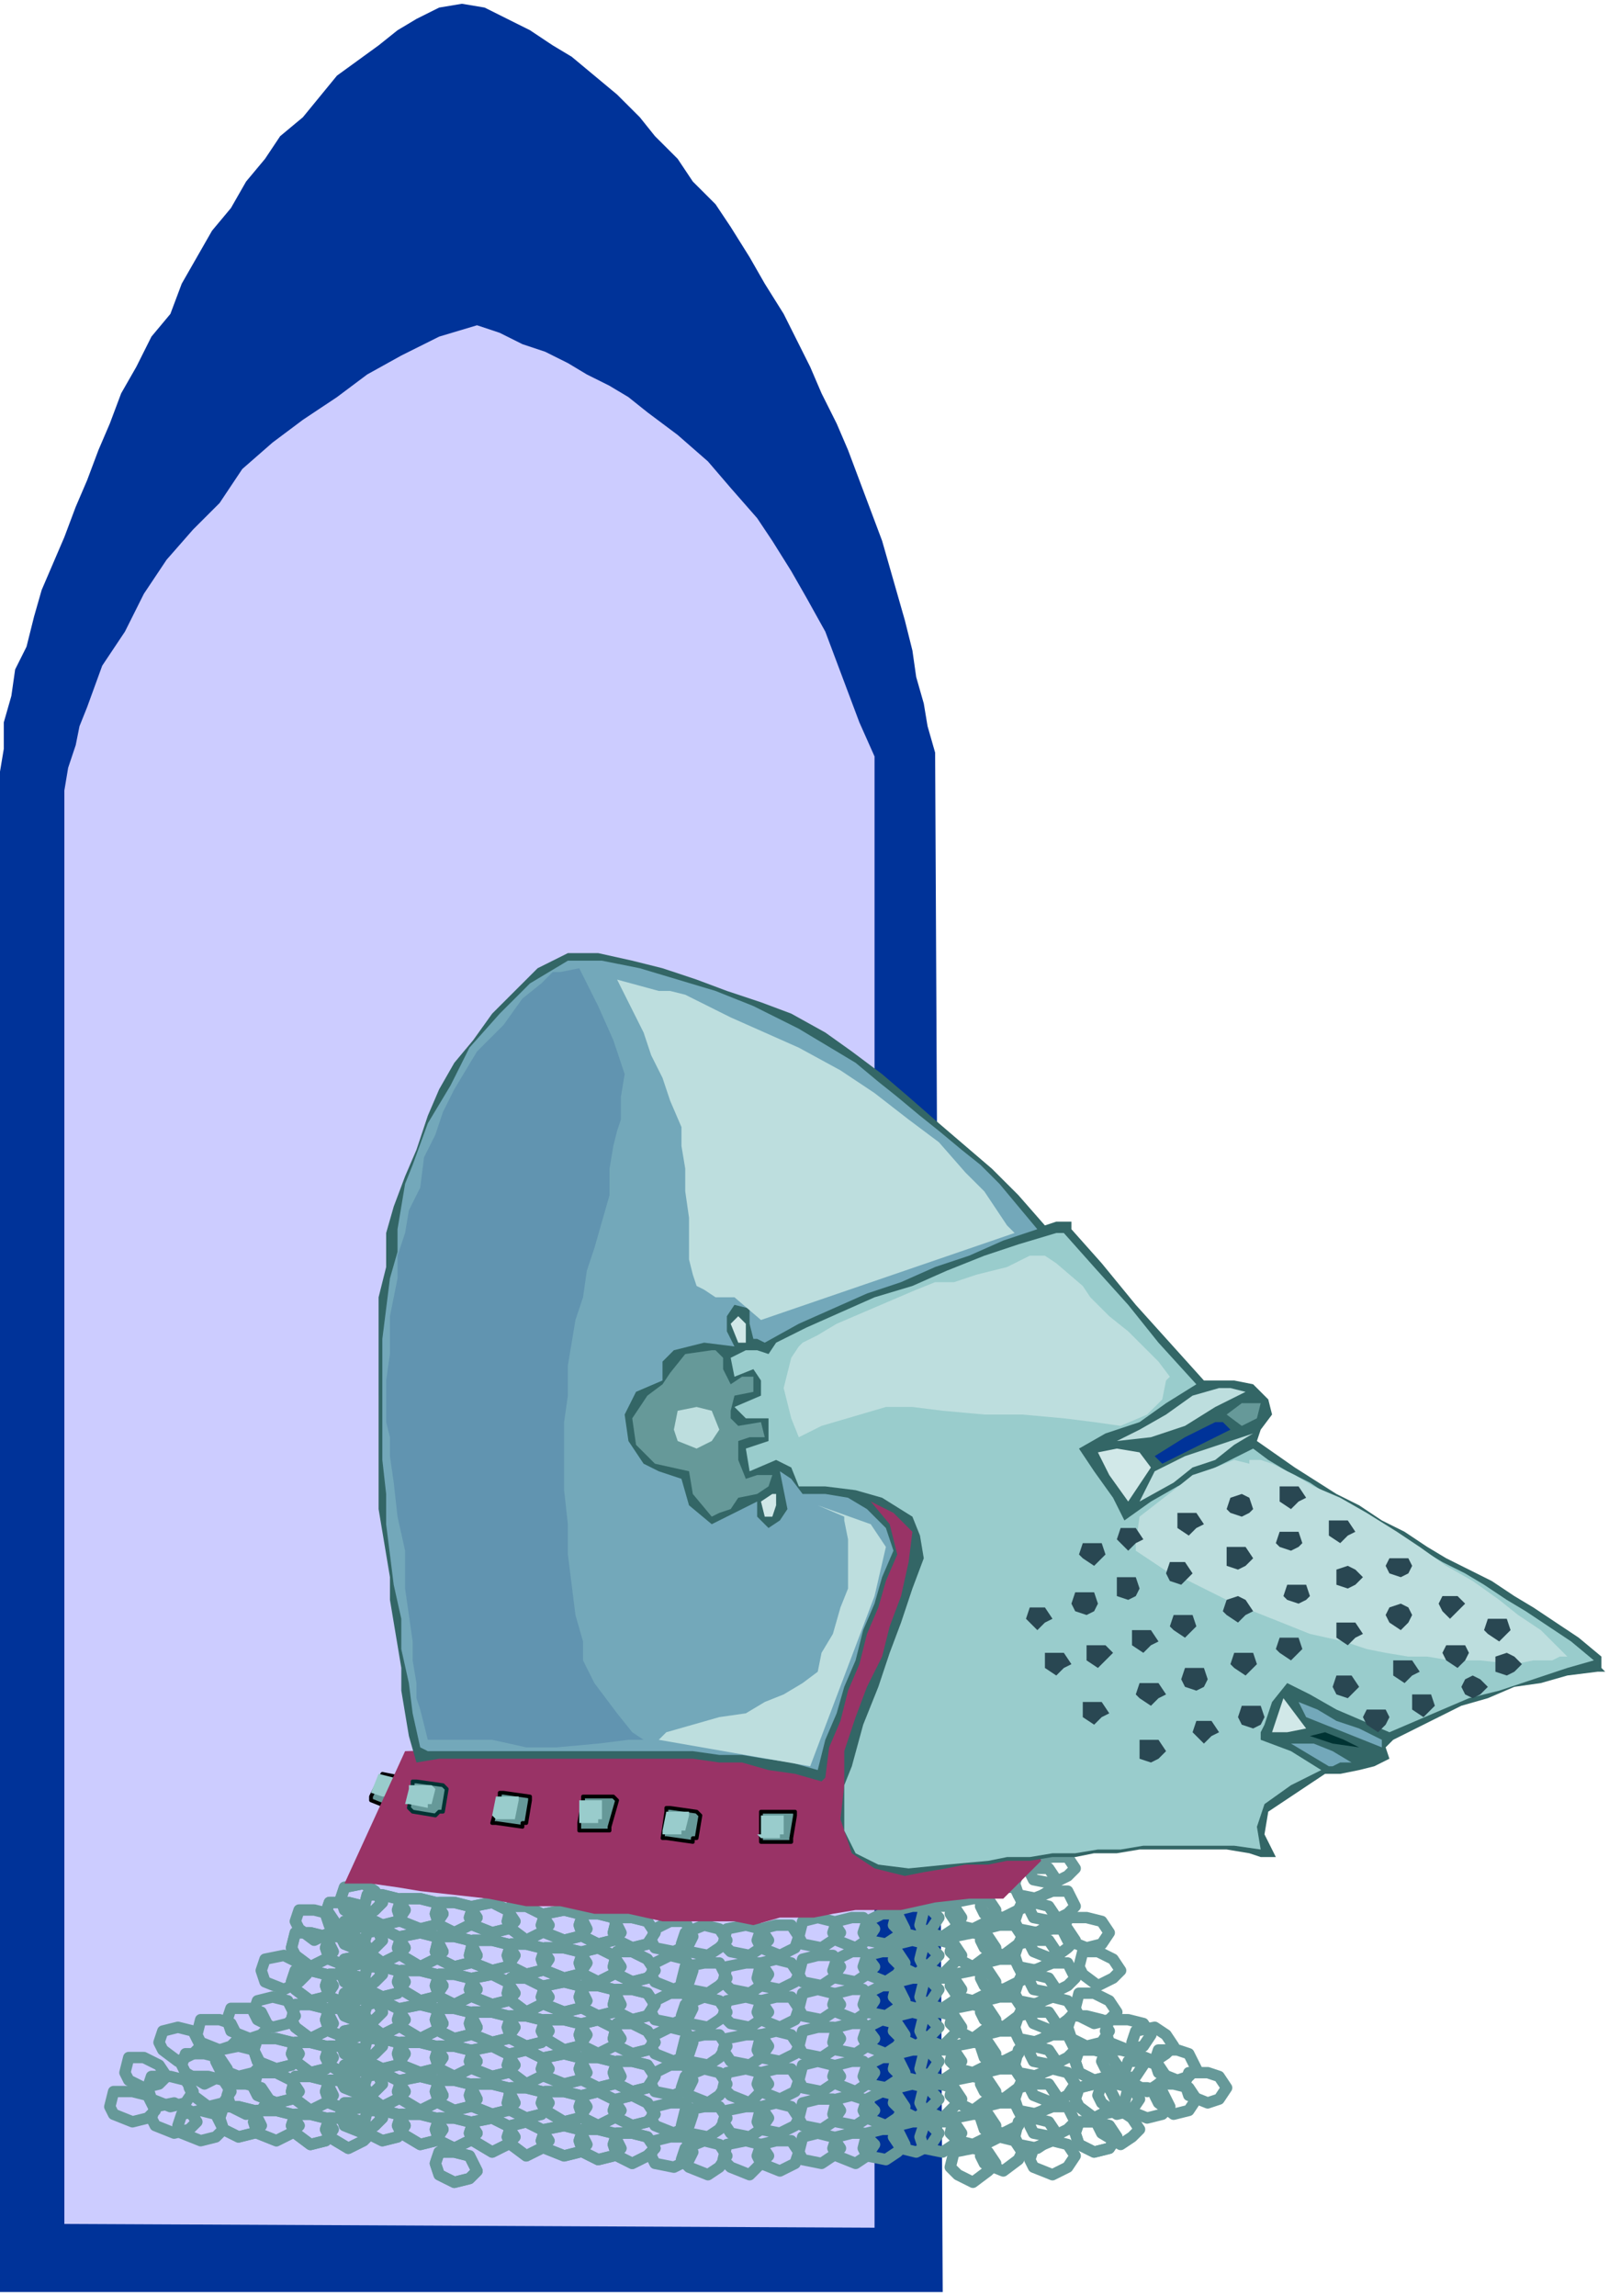 <svg xmlns="http://www.w3.org/2000/svg" width="68.752" height="98.059" fill-rule="evenodd" stroke-linecap="round" preserveAspectRatio="none" viewBox="0 0 425 607"><style>.pen0{stroke:#000;stroke-width:1;stroke-linejoin:round}.brush1{fill:#039}.pen1{stroke:none}.pen2{stroke:#699;stroke-width:3;stroke-linejoin:round}.brush3{fill:#699}.brush4{fill:#9cc}.brush7{fill:#73a8ba}.brush8{fill:#bddede}.brush9{fill:#d1e8e8}</style><path d="M0 606V204l1-6v-7l2-7 1-7 3-6 2-8 2-7 3-7 3-7 3-8 3-7 3-8 3-7 3-8 4-7 4-8 5-6 3-8 4-7 4-7 5-6 4-7 5-6 4-6 6-5 9-11 11-8 5-4 5-3 6-3 6-1 6 1 6 3 6 3 6 4 5 3 6 5 6 5 6 6 4 5 6 6 4 6 6 6 4 6 5 8 4 7 5 8 3 6 4 8 3 7 4 8 3 7 3 8 3 8 3 8 2 7 2 7 2 7 2 8 1 7 2 7 1 6 2 7 2 407H0z" class="pen1 brush1"/><path d="M17 588V209l1-6 2-6 1-5 2-5 4-11 6-9 5-10 6-9 7-8 7-7 6-9 8-7 8-6 9-6 8-6 9-5 10-5 10-3 6 2 6 3 6 2 6 3 5 3 6 3 5 3 5 4 8 6 8 7 6 7 7 8 4 6 5 8 4 7 5 9 3 8 3 8 3 8 4 9v389l-214-1z" class="pen1" style="fill:#ccf"/><path fill="none" d="M233 506h4l2 4-2 2-3 2-5-1-1-2 1-3 4-2m0 10h4l2 3-2 3-3 2-5-2-1-2 1-3 4-1m0 9h4l2 4-2 2-3 2-5-1-1-2 1-3 4-2m0 9 4 1 2 3-2 3-3 2-5-2-1-2 1-3 4-2m0 10h4l2 4-2 2-3 2-5-1-1-2 1-3 4-2m0 9 4 1 2 3-2 3-3 2-5-2-1-2 1-3 4-2m0 10h4l2 4-2 2-3 2-5-1-1-2 1-4 4-1M96 498l3 2 2 3-2 2-3 2-5-2-1-3 1-3 5-1m0 10 3 1 2 4-2 2-3 1-5-2-1-2 1-4h5m0 9 3 2 2 3-2 2-3 2-5-2-1-3 1-3 5-1m0 10 3 1 2 4-2 2-3 1-5-2-1-2 1-4h5m0 9 3 2 2 3-2 2-3 2-5-2-1-3 1-3 5-1m0 10 3 1 2 4-2 2-3 1-5-2-1-2 1-4h5m0 10 3 1 2 3-2 2-3 2-5-2-1-3 1-3h5m-24-28 4 1 2 4-2 2-4 1-4-2-1-2 1-3 4-1m231 17 3 1 2 3-2 2-3 2-5-3-1-2 1-3h5M58 534l3 1 2 4-2 2-3 1-5-2-1-2 1-4h5" class="pen2"/><path fill="none" d="m303 552 4 1 2 4-2 2-4 1-5-2-1-2 1-4h5M96 498l3 2 2 3-2 2-3 2-5-2-1-3 1-3 5-1m0 10 3 1 2 4-2 2-3 1-5-2-1-2 1-4h5m0 9 3 2 2 3-2 2-3 2-5-2-1-3 1-3 5-1m0 10 3 1 2 4-2 2-3 1-5-2-1-2 1-4h5m0 9 3 2 2 3-2 2-3 2-5-2-1-3 1-3 5-1m0 10 3 1 2 4-2 2-3 1-5-2-1-2 1-4h5m0 10 3 1 2 3-2 2-3 2-5-2-1-3 1-3h5m-31-5 4 1 2 3-2 3-4 1-4-2-1-3 1-3h4m-12 7 4 1 2 4-2 2-4 1-5-2-1-2 1-3 5-1m252-22 3 2 2 3-2 2-3 2-5-2-1-3 1-3 5-1m-239-5 3 1 2 4-2 2-3 1-5-2-1-3 1-3h5" class="pen2"/><path fill="none" d="m46 556 4 2 2 3-2 2-4 1-5-2-1-2 1-3 5-1m264-5 4 1 2 3-2 3-4 1-4-3-1-2 1-3h4" class="pen2"/><path fill="none" d="m45 549 4 1 2 3-2 3-4 1-5-2-1-3 1-3h5m9-6 4 1 2 3-2 2-4 2-5-3-1-2 1-3h5m132-34 4 1 2 3-2 2-3 2-5-1-2-2 1-3 5-2m0 10h4l2 4-2 2-3 2-5-1-2-2 1-4 5-1m0 9 4 1 2 3-2 2-3 2-5-1-2-2 1-3 5-2m0 10h4l2 3-2 3-3 2-5-1-2-2 1-4 5-1m0 9 4 1 2 3-2 3-3 2-5-2-2-2 1-3 5-2m0 10h4l2 3-2 3-3 2-5-1-2-2 1-4 5-1m0 9 4 1 2 3-2 3-3 2-5-2-2-2 1-3 5-2m-85-65 4 1 2 3-2 3-4 1-4-2-1-2 1-4h4m0 9 4 2 2 3-2 2-4 2-4-3-1-2 1-3 4-1m0 10 4 1 2 3-2 3-4 1-4-2-1-2 1-4h4m0 9 4 2 2 3-2 2-4 2-4-3-1-2 1-3 4-1m0 10 4 1 2 3-2 3-4 1-4-2-1-2 1-4h4m0 9 4 2 2 3-2 2-4 2-4-3-1-2 1-3 4-1m0 10 4 1 2 3-2 3-4 1-4-2-1-2 1-4h4" class="pen2"/><path fill="none" d="m55 549 4 1 2 3-2 3-4 1-4-3-1-2 1-3h4m241 9 3 2 2 3-2 2-3 2-5-3-1-2 1-3 5-1m-195-57 4 1 2 3-2 3-4 1-4-2-1-2 1-4h4m0 9 4 2 2 3-2 2-4 2-4-3-1-2 1-3 4-1m0 10 4 1 2 3-2 3-4 1-4-2-1-2 1-4h4m0 9 4 2 2 3-2 2-4 2-4-3-1-2 1-3 4-1m0 10 4 1 2 3-2 3-4 1-4-2-1-2 1-4h4m0 9 4 2 2 3-2 2-4 2-4-3-1-2 1-3 4-1m0 10 4 1 2 3-2 3-4 1-4-2-1-2 1-4h4m-38-17 4 1 2 4-2 2-4 1-5-2-1-2 1-3 5-1m20-36 4 1 2 3-2 2-4 2-4-3-1-2 1-3h4m-8 12 4 2 2 3-2 2-4 2-5-2-1-3 1-3 5-1m102-9h4l2 4-1 2-4 2-5-1-1-2 1-3 4-2m0 9 4 1 2 3-1 3-4 2-5-2-1-2 1-3 4-2m0 10h4l2 4-1 2-4 2-5-1-1-2 1-3 4-2m0 9 4 1 2 3-1 3-4 2-5-2-1-2 1-3 4-2m0 10h4l2 4-1 2-4 2-5-1-1-2 1-3 4-2m0 10h4l2 3-1 3-4 2-5-2-1-2 1-3 4-1m0 9h4l2 4-1 2-4 2-5-1-1-2 1-4 4-1" class="pen2"/><path fill="none" d="m111 502 4 1 2 3-2 3-4 1-5-2-1-3 1-3h5m0 9 4 1 2 4-2 2-4 2-5-3-1-2 1-3 5-1m0 10 4 1 2 3-2 3-4 1-5-3-1-2 1-3h5m0 9 4 1 2 4-2 2-4 2-5-3-1-2 1-3 5-1m0 10 4 1 2 3-2 3-4 1-5-2-1-3 1-3h5m0 9 4 1 2 4-2 2-4 2-5-3-1-2 1-3 5-1m0 10 4 1 2 3-2 3-4 1-5-3-1-2 1-3h5m184-8 4 1 2 3-2 3-4 1-4-3-1-2 1-3h4" class="pen2"/><path fill="none" d="m111 502 4 1 2 3-2 3-4 1-5-2-1-3 1-3h5m0 9 4 1 2 4-2 2-4 2-5-3-1-2 1-3 5-1m0 10 4 1 2 3-2 3-4 1-5-3-1-2 1-3h5m0 9 4 1 2 4-2 2-4 2-5-3-1-2 1-3 5-1m0 10 4 1 2 3-2 3-4 1-5-2-1-3 1-3h5m0 9 4 1 2 4-2 2-4 2-5-3-1-2 1-3 5-1m0 10 4 1 2 3-2 3-4 1-5-3-1-2 1-3h5m185-17 4 1 2 3-2 3-4 1-4-3-1-2 1-3h4m-99-33 4 1 2 3-2 2-3 2-5-1-2-2 1-4 5-1m0 10h4l2 3-2 3-3 2-5-1-2-2 1-4 5-1m0 9 4 1 2 3-2 2-3 2-5-1-2-2 1-4 5-1m0 10h4l2 3-2 3-3 2-5-1-2-3 1-3 5-1m0 9 4 1 2 3-2 2-3 3-5-2-2-2 1-4 5-1m0 10h4l2 3-2 3-3 2-5-1-2-3 1-3 5-1m0 9 4 1 2 3-2 2-3 3-5-2-2-2 1-4 5-1" class="pen2"/><path fill="none" d="m120 503 4 1 2 3-2 2-4 2-4-2-1-3 1-3h4m0 9 4 1 2 4-2 2-4 1-4-2-1-2 1-4h4m0 10 4 1 2 3-2 2-4 2-4-2-1-3 1-3h4m0 9 4 1 2 4-2 2-4 1-4-2-1-3 1-3h4m0 10 4 1 2 3-2 2-4 2-4-2-1-3 1-3h4m0 9 4 1 2 4-2 2-4 1-4-2-1-3 1-3h4m0 10 4 1 2 3-2 2-4 2-4-2-1-3 1-3h4m-57-3 4 1 2 4-2 2-4 1-4-2-1-3 1-3h4m57 12 4 1 2 4-2 2-4 1-4-2-1-3 1-3h4m178-35 4 1 2 3-2 3-4 1-5-2-1-3 1-3h5m21 14 3 1 2 3-2 3-3 1-5-2-1-3 1-3h5" class="pen2"/><path fill="none" d="m120 503 4 1 2 3-2 2-4 2-4-2-1-3 1-3h4m0 9 4 1 2 4-2 2-4 1-4-2-1-2 1-4h4m0 10 4 1 2 3-2 2-4 2-4-2-1-3 1-3h4m0 9 4 1 2 4-2 2-4 1-4-2-1-3 1-3h4m0 10 4 1 2 3-2 2-4 2-4-2-1-3 1-3h4m0 9 4 1 2 4-2 2-4 1-4-2-1-3 1-3h4m0 10 4 1 2 3-2 2-4 2-4-2-1-3 1-3h4m-57-3 4 1 2 4-2 2-4 1-4-2-1-3 1-3h4m57 12 4 1 2 4-2 2-4 1-4-2-1-3 1-3h4m167-36 4 1 2 3-2 3-4 1-4-2-1-3 1-3h4m24 9 3 1 2 4-2 2-3 1-5-2-1-3 1-3h5m-106-33h4l2 3-1 3-4 2-5-2-1-2 1-3 4-1m0 9 4 1 2 3-1 2-4 2-5-1-1-2 1-4 4-1m0 10h4l2 3-1 3-4 2-5-2-1-2 1-3 4-1m0 9 4 1 2 3-1 2-4 2-5-1-1-2 1-4 4-1m0 10h4l2 3-1 3-4 2-5-2-1-2 1-3 4-1m0 9 4 1 2 3-1 2-4 2-5-1-1-2 1-4 4-1m0 10h4l2 3-1 3-4 2-5-2-1-2 1-3 4-1" class="pen2"/><path fill="none" d="m130 503 4 2 2 3-2 2-4 1-5-2-1-2 1-3 5-1m159 39 4 1 2 3-2 3-4 1-4-2-1-3 1-3h4m-159-29 4 1 2 3-2 3-4 1-5-2-1-2 1-4h5m159 38 4 1 2 4-2 2-4 2-4-3-1-2 1-3 4-1m-159-29 4 2 2 3-2 2-4 1-5-2-1-2 1-3 5-1m159 39 4 1 2 3-2 3-4 1-4-2-1-3 1-3h4m-159-29 4 1 2 3-2 3-4 1-5-2-1-3 1-3h5m0 9 4 2 2 3-2 2-4 1-5-2-1-2 1-3 5-1m-57-2 4 1 2 3-2 3-4 1-5-2-1-3 1-3h5m57 12 4 1 2 4-2 2-4 1-5-2-1-3 1-3h5m-57-3 4 2 2 3-2 2-4 1-5-2-1-2 1-4h5m57 12 4 2 2 3-2 2-4 2-5-3-1-2 1-3 5-1m-57-2 4 1 2 3-2 2-4 2-5-2-1-3 1-3h5m214-51 4 1 2 3-2 3-4 1-5-2-1-2 1-4h5" class="pen2"/><path fill="none" d="m130 503 4 2 2 3-2 2-4 1-5-2-1-2 1-3 5-1m159 39 4 1 2 3-2 3-4 1-4-2-1-3 1-3h4m-159-29 4 1 2 3-2 3-4 1-5-2-1-2 1-4h5m159 38 4 1 2 4-2 2-4 2-4-3-1-2 1-3 4-1m-159-29 4 2 2 3-2 2-4 1-5-2-1-2 1-3 5-1m159 39 4 1 2 3-2 3-4 1-4-2-1-3 1-3h4m-159-29 4 1 2 3-2 3-4 1-5-2-1-3 1-3h5m0 9 4 2 2 3-2 2-4 1-5-2-1-2 1-3 5-1m-57-2 4 1 2 3-2 3-4 1-5-2-1-3 1-3h5m57 12 4 1 2 4-2 2-4 1-5-2-1-3 1-3h5m-57-3 4 2 2 3-2 2-4 1-5-2-1-2 1-4h5m57 12 4 2 2 3-2 2-4 2-5-3-1-2 1-3 5-1m-57-2 4 1 2 3-2 2-4 2-5-2-1-3 1-3h5m-38-5 4 1 2 4-2 2-4 1-5-2-1-2 1-4h5m181-46 4 1 2 3-2 2-3 2-5-1-1-2 1-4 4-1m0 10h4l2 3-2 3-3 2-5-1-1-2 1-4 4-1m0 9 4 1 2 3-2 2-3 2-5-1-1-2 1-4 4-1m0 10h4l2 3-2 3-3 2-5-1-1-2 1-4 4-1m0 9 4 1 2 3-2 2-3 2-5-1-1-2 1-4 4-1m0 10h4l2 3-2 3-3 2-5-1-1-2 1-4 4-1m0 9 4 1 2 3-2 2-3 2-5-1-1-2 1-4 4-1" class="pen2"/><path fill="none" d="m139 504 4 2 2 3-2 2-4 2-4-3-1-2 1-4h4m151 12 4 2 2 3-2 2-4 2-4-3-1-2 1-4h4m-151-2 4 1 2 3-2 3-4 1-4-2-1-3 1-3h4m-57-3 4 1 2 4-2 2-4 2-4-3-1-2 1-4h4m57 12 4 2 2 3-2 2-4 2-4-3-1-2 1-4h4m-57-2 4 1 2 3-2 3-4 1-4-3-1-2 1-3h4m57 12 4 1 2 3-2 3-4 1-4-2-1-3 1-3h4m-57-3 4 1 2 4-2 2-4 2-4-3-1-2 1-4h4m57 12 4 2 2 3-2 2-4 2-4-3-1-2 1-3 4-1m-57-2 4 1 2 3-2 3-4 1-4-3-1-2 1-3h4m57 12 4 1 2 3-2 3-4 1-4-2-1-2 1-4h4m-57-3 4 1 2 4-2 2-4 2-4-3-1-2 1-4h4m57 12 4 2 2 3-2 2-4 2-4-3-1-2 1-3 4-1m-57-2 4 1 2 3-2 3-4 1-4-3-1-2 1-3h4m-44-15 4 2 2 3-2 2-4 1-4-2-1-2 1-4h4" class="pen2"/><path fill="none" d="m139 504 4 2 2 3-2 2-4 2-4-3-1-2 1-4h4m150 23 4 2 2 3-2 2-4 1-4-2-1-2 1-4h4m-150-13 4 1 2 3-2 3-4 1-4-2-1-3 1-3h4m-57-3 4 1 2 4-2 2-4 2-4-3-1-2 1-4h4m57 12 4 2 2 3-2 2-4 2-4-3-1-2 1-4h4m-57-2 4 1 2 3-2 3-4 1-4-3-1-2 1-3h4m57 12 4 1 2 3-2 3-4 1-4-2-1-3 1-3h4m-57-3 4 1 2 4-2 2-4 2-4-3-1-2 1-4h4m57 12 4 2 2 3-2 2-4 2-4-3-1-2 1-3 4-1m-57-2 4 1 2 3-2 3-4 1-4-3-1-2 1-3h4m57 12 4 1 2 3-2 3-4 1-4-2-1-2 1-4h4m-57-3 4 1 2 4-2 2-4 2-4-3-1-2 1-4h4m57 12 4 2 2 3-2 2-4 2-4-3-1-2 1-3 4-1m-57-2 4 1 2 3-2 3-4 1-4-3-1-2 1-3h4m-35-23 4 1 2 4-2 2-4 2-4-3-1-2 1-3 4-1m178-29h3l3 3-2 3-3 2-5-2-1-2 1-3 4-1m0 9h3l3 4-2 2-3 2-5-1-1-2 1-3 4-2m0 10h3l3 3-2 3-3 2-5-2-1-2 1-3 4-1m0 9h3l3 4-2 2-3 2-5-1-1-2 1-4 4-1m0 10h3l3 3-2 3-3 2-5-2-1-2 1-3 4-1m0 9 3 1 3 3-2 2-3 2-5-1-1-2 1-4 4-1m0 10h3l3 3-2 3-3 2-5-2-1-2 1-3 4-1" class="pen2"/><path fill="none" d="m149 505 4 1 2 4-2 2-4 1-5-2-1-2 1-3 5-1m-57-2 4 1 2 3-2 2-4 2-5-2-1-3 1-3h5m57 12 4 1 2 3-2 3-4 1-5-2-1-3 1-3h5m-57-3 4 1 2 4-2 2-4 1-5-2-1-3 1-3h5m57 12 4 1 2 4-2 2-4 1-5-2-1-2 1-3 5-1m-57-2 4 1 2 3-2 2-4 2-5-2-1-3 1-3h5m57 12 4 1 2 3-2 3-4 1-5-3-1-2 1-3h5m-57-3 4 1 2 4-2 2-4 1-5-2-1-3 1-3h5m57 12 4 1 2 4-2 2-4 1-5-2-1-2 1-3 5-1m-57-2 4 1 2 3-2 2-4 2-5-3-1-2 1-3h5m57 12 4 1 2 3-2 3-4 1-5-3-1-2 1-3h5m-57-3 4 1 2 4-2 2-4 1-5-2-1-3 1-3h5m57 12 4 1 2 4-2 2-4 1-5-2-1-2 1-3 5-1m-57-2 4 1 2 3-2 2-4 2-5-3-1-2 1-3h5" class="pen2"/><path fill="none" d="m149 505 4 1 2 4-2 2-4 1-5-2-1-2 1-3 5-1m-57-2 4 1 2 3-2 2-4 2-5-2-1-3 1-3h5m57 12 4 1 2 3-2 3-4 1-5-2-1-3 1-3h5m-57-3 4 1 2 4-2 2-4 1-5-2-1-3 1-3h5m57 12 4 1 2 4-2 2-4 1-5-2-1-2 1-3 5-1m-57-2 4 1 2 3-2 2-4 2-5-2-1-3 1-3h5m57 12 4 1 2 3-2 3-4 1-5-3-1-2 1-3h5m-57-3 4 1 2 4-2 2-4 1-5-2-1-3 1-3h5m57 12 4 1 2 4-2 2-4 1-5-2-1-2 1-3 5-1m-57-2 4 1 2 3-2 2-4 2-5-3-1-2 1-3h5m57 12 4 1 2 3-2 3-4 1-5-3-1-2 1-3h5m-57-3 4 1 2 4-2 2-4 1-5-2-1-3 1-3h5m57 12 4 1 2 4-2 2-4 1-5-2-1-2 1-3 5-1m-57-2 4 1 2 3-2 2-4 2-5-3-1-2 1-3h5" class="pen2"/><path fill="none" d="m158 506 4 1 2 4-2 2-4 1-4-2-1-3 1-3h4m0 9 4 2 2 3-2 2-4 2-4-2-1-3 1-3 4-1m0 10 4 1 2 4-2 2-4 1-4-2-1-3 1-3h4m0 9 4 2 2 3-2 2-4 2-4-2-1-3 1-3 4-1m0 10 4 1 2 4-2 2-4 1-4-2-1-3 1-3h4m0 9 4 2 2 3-2 2-4 2-4-2-1-3 1-3 4-1m0 10 4 1 2 4-2 2-4 1-4-2-1-3 1-3h4" class="pen2"/><path fill="none" d="m158 506 4 1 2 4-2 2-4 1-4-2-1-3 1-3h4m0 9 4 2 2 3-2 2-4 2-4-2-1-3 1-3 4-1m0 10 4 1 2 4-2 2-4 1-4-2-1-3 1-3h4m0 9 4 2 2 3-2 2-4 2-4-2-1-3 1-3 4-1m0 10 4 1 2 4-2 2-4 1-4-2-1-3 1-3h4m0 9 4 2 2 3-2 2-4 2-4-2-1-3 1-3 4-1m0 10 4 1 2 4-2 2-4 1-4-2-1-3 1-3h4m83-59h4l3 3-2 3-4 2-4-1-2-2 1-4 4-1m0 9 4 1 3 3-2 2-4 3-4-2-2-2 1-4 4-1m0 10h4l3 3-2 3-4 2-4-1-2-2 1-4 4-1m0 9 4 1 3 3-2 2-4 3-4-2-2-2 1-4 4-1m0 10h4l3 3-2 3-4 2-4-1-2-2 1-4 4-1m0 9 4 1 3 3-2 2-4 3-4-2-2-2 1-4 4-1m0 10h4l3 3-2 3-4 2-4-1-2-3 1-3 4-1" class="pen2"/><path fill="none" d="m167 507 4 1 2 3-2 3-4 1-4-2-1-2 1-4h4m0 9 4 2 2 3-2 2-4 1-4-2-1-2 1-4h4m0 10 4 1 2 3-2 3-4 1-4-2-1-2 1-4h4m0 9 4 2 2 3-2 2-4 1-4-2-1-2 1-4h4m0 10 4 1 2 3-2 3-4 1-4-2-1-3 1-3h4m0 9 4 2 2 3-2 2-4 1-4-2-1-2 1-3 4-1m0 10 4 1 2 3-2 2-4 2-4-2-1-3 1-3h4" class="pen2"/><path fill="none" d="m167 507 4 1 2 3-2 3-4 1-4-2-1-2 1-4h4m0 9 4 2 2 3-2 2-4 1-4-2-1-2 1-4h4m0 10 4 1 2 3-2 3-4 1-4-2-1-2 1-4h4m0 9 4 2 2 3-2 2-4 1-4-2-1-2 1-4h4m0 10 4 1 2 3-2 3-4 1-4-2-1-3 1-3h4m0 9 4 2 2 3-2 2-4 1-4-2-1-2 1-3 4-1m0 10 4 1 2 3-2 2-4 2-4-2-1-3 1-3h4m81-60h4l2 3-2 3-3 2-5-1-1-2 1-4 4-1m0 9 4 1 2 3-2 2-3 3-5-2-1-2 1-4 4-1m0 10h4l2 3-2 3-3 2-5-1-1-2 1-4 4-1m0 9 4 1 2 3-2 2-3 3-5-2-1-2 1-4 4-1m0 10h4l2 3-2 3-3 2-5-1-1-2 1-4 4-1m0 9 4 1 2 3-2 2-3 3-5-2-1-2 1-4 4-1m0 10h4l2 3-2 3-3 2-5-1-1-3 1-3 4-1" class="pen2"/><path fill="none" d="M257 502h4l2 3-2 3-4 2-4-1-2-3 1-3 5-1m0 9 4 1 2 3-2 2-4 3-4-2-2-2 1-4 5-1m0 10h4l2 3-2 3-4 2-4-1-2-3 1-3 5-1m0 9 4 1 2 3-2 2-4 3-4-2-2-2 1-4 5-1m0 10h4l2 3-2 3-4 2-4-1-2-2 1-4 5-1m0 9 4 1 2 3-2 2-4 3-4-2-2-2 1-4 5-1m0 10h4l2 3-2 3-4 2-4-1-2-2 1-4 5-1m0 9 4 1 2 3-2 2-4 3-4-2-2-2 1-4 5-1" class="pen2"/><path fill="none" d="M264 499h4l2 4-1 2-4 2-5-1-1-2 1-4 4-1m0 10h4l2 3-1 2-4 3-5-2-1-2 1-3 4-1m0 9h4l2 4-1 2-4 2-5-1-1-2 1-4 4-1m0 10h4l2 3-1 2-4 3-5-2-1-2 1-3 4-1m0 9h4l2 4-1 2-4 2-5-1-1-3 1-3 4-1m0 10h4l2 3-1 2-4 3-5-2-1-2 1-3 4-1m0 9h4l2 4-1 2-4 2-5-1-1-3 1-3 4-1m0 9 4 1 2 3-1 2-4 3-5-2-1-2 1-3 4-2" class="pen2"/><path fill="none" d="M273 494h4l2 3-2 3-3 2-5-1-1-3 1-3 4-1m0 9 4 1 2 3-2 2-3 2-5-1-1-2 1-3 4-2m0 10h4l2 3-2 3-3 2-5-1-1-3 1-3 4-1m0 9 4 1 2 3-2 2-3 2-5-1-1-2 1-3 4-2m0 10h4l2 3-2 3-3 2-5-1-1-3 1-3 4-1m0 9 4 1 2 3-2 2-3 2-5-1-1-2 1-4 4-1m0 10h4l2 3-2 3-3 2-5-1-1-3 1-3 4-1m0 9 4 1 2 3-2 2-3 2-5-1-1-2 1-4 4-1" class="pen2"/><path fill="none" d="M278 491h4l2 3-2 2-4 2-5-1-1-2 1-3 5-1m0 9h4l2 4-2 2-4 2-5-1-1-2 1-3 5-2m0 10h4l2 3-2 2-4 3-5-2-1-2 1-3 5-1m0 9h4l2 4-2 2-4 2-5-1-1-2 1-3 5-2m0 9 4 1 2 3-2 2-4 3-5-2-1-2 1-3 5-2m0 10h4l2 4-2 2-4 2-5-1-1-2 1-3 5-2m0 9 4 1 2 3-2 3-4 2-5-2-1-2 1-3 5-2m0 10h4l2 4-2 2-4 2-5-1-1-2 1-3 5-2m0 9 4 1 2 3-2 3-4 2-5-2-1-2 1-3 5-2" class="pen2"/><path d="m101 469 5 1v1l-2 6h-1v1l-5-2v-1l3-6z" class="pen0 brush3"/><path d="m100 469 4 1v1l-2 4h-1l-3-1 2-5z" class="pen1 brush4"/><path d="m107 463-16 35h7l7 1 6 1 9 1 9 1 10 2h9l9 2h9l9 2h19l5 1 7-2h9l5-1 6-1h12l9-2 9-1h9l10-10-39-122-26 15v1l1 4 1 5 2 8 1 7 2 7v5l1 5-3 2-3 5-5 6-5 6-6 5-4 5-4 3v2l-81 2z" class="pen1" style="fill:#936"/><path d="M100 369v-26l2-8v-9l2-7 3-8 3-7 3-9 3-7 4-7 5-6 5-7 6-6 6-6 8-4h8l9 2 8 2 9 3 8 3 9 3 8 3 9 5 7 5 8 6 7 6 8 7 7 6 7 6 7 7 7 8 3-1h4v2l8 9 9 11 9 10 9 10h8l5 1 4 4 1 4-3 4-1 3 10 7 11 7 6 3 6 4 6 3 6 4 5 3 6 3 6 3 6 4 5 3 6 4 6 4 6 5v3l1 1h-2l-8 1-7 2-7 1-7 3-7 2-6 3-6 3-6 3-2 2 1 3-4 2-4 1-5 1h-4l-15 10-1 6 3 6h-4l-3-1-6-1h-23l-6 1h-6l-5 1h-6l-6 1h-6l-5 1h-6l-5 1-6 1-5 1-8-2-6-4-3-9 1-9v-9l3-9 3-8 4-8 2-8 3-8 2-9 1-8-5-5-6-3 5 6 2 8-3 7-2 7-3 7-2 8-3 7-2 8-3 7-1 8-1 1-7-2-7-1-7-2h-6l-7-1h-67l-6 1-2-7-1-6-1-6v-6l-1-6-1-6-1-6v-6l-1-6-1-6-1-6v-30z" class="pen1" style="fill:#366"/><path d="M105 331v-6l1-6 1-6 2-5 4-11 6-10 5-10 8-9 8-8 10-6h9l10 2 10 3 10 3 5 2 5 2 6 3 6 3 5 3 5 3 5 3 6 5 5 4 6 5 5 4 6 5 5 4 5 5 5 6 5 6-9 3-9 4-9 3-9 4-9 3-9 4-9 4-9 5-2-1h-1l-1-4v-4l-4-1-2 3v4l2 4-8-1-8 2-3 3v5l-7 3-3 6 1 7 4 6 4 2 6 2 2 7 6 5 6-3 6-3v4l3 3 3-2 2-3-2-10 3 2 3 4h6l6 1 5 3 5 5 2 6-3 7-2 7-3 7-2 8-3 7-2 7-3 7-2 8-7-2-7-1-6-1h-6l-7-1h-70l-2-1-2-9-1-8-2-9v-8l-2-9-1-8-1-8v-8l-1-9v-32l1-8 1-8 2-7z" class="pen1 brush7"/><path d="m171 369 4-3 2-3 4-5 7-1h1l2 2v3l2 4 3-2h3v4l-5 1-1 4v2l2 2 6-1 1 4h-4l-3 1v5l2 5 3-1h4l-1 3-3 2-5 1-2 3-3 1-2 1-5-6-1-6-9-2-5-5-1-7 4-6z" class="pen1 brush3"/><path d="m197 383 3-1 3-1v-6h-6l-3-3 7-3v-4l-2-3-5 2-1-5 4-2h3l3 1 2-3 8-4 9-4 9-4 10-3 9-4 10-4 9-3 10-3h2l8 9 9 10 8 10 10 11-8 5-7 5-9 3-7 4 4 6 5 7 3 6 7-5 7-4 10-5 10-5 4 3 5 3 6 3 6 4 6 3 6 4 6 3 6 4 5 3 6 3 5 3 6 4 5 3 6 4 6 4 6 5-7 2-6 2-6 2-6 2-8 2-7 3-7 3-7 3-7-3-7-3-7-4-6-3-4 5-2 6-1 2v2l8 3 8 5-8 4-7 5-2 6 1 6-7-1h-24l-6 1h-6l-6 1h-6l-6 1h-6l-5 1-11 1-10 1-8-1-6-3-3-6v-12l2-5 3-11 4-10 3-9 3-8 3-9 3-8-1-6-2-5-8-5-7-2-8-1h-7l-2-5-4-2-7 3-1-6z" class="pen1 brush4"/><path d="m330 387-4-1-5 2-6 2-5 4-9 7-1 7v2l6 4 3 2 5 2 6 3 6 3 10 4 10 4 9 2 6 2 5 1 6 1h5l6 1h8l9 1 5-1h5l2-1h2l-4-4-3-3-6-4-5-4-7-5-7-4-7-5-6-4-8-5-7-4-7-3-5-3-6-3-3-1h-3v1z" class="pen1 brush8"/><path d="M204 395h1v3l-1 3h-2l-1-4 3-2zm-9-47 2 2v5h-2l-2-5 2-2zm95 36 5-1 6 1 3 4-6 9-5-7-3-6z" class="pen1 brush9"/><path d="M322 367h3l4 1-8 4-8 5-9 3-9 1 6-3 7-4 7-5 7-2zm9 12-5 3-5 4-6 2-5 4-9 5 4-8 8-4 9-3 9-3z" class="pen1 brush8"/><path d="M321 376h2l2 2-18 9-1-1-1-1 8-5 8-4z" class="pen1 brush1"/><path d="m345 457-5 1h-4l3-9 6 8z" class="pen1 brush9"/><path d="m347 461 5 2 5 3h-3l-2 1h-1l-10-6h6z" class="pen1 brush7"/><path d="m333 371-1 4-4 2-4-3 4-3h5z" class="pen1 brush3"/><path d="M365 460v2l-10-4-10-4-2-4 5 2 5 3 6 2 6 3z" class="pen1 brush7"/><path d="m355 460 4 2-7-1-6-2 4-1 5 2z" class="pen1" style="fill:#033"/><path d="M148 257h-2l-3 3-5 4-5 7-7 7-6 10-3 6-2 6-3 6-1 8-3 6-1 6-2 6v6l-1 5-1 5v10l-1 7v11l1 4v5l1 7 1 9 2 9v10l1 7 1 7v5l1 6v4l1 3 1 4 1 4h17l9 2h8l11-1 8-1h4l-3-2-4-5-3-4-3-4-3-6v-5l-2-7-1-8-1-8v-8l-1-9v-18l1-7v-8l1-6 1-6 2-6 1-7 2-6 2-7 2-7v-7l1-6 1-4 1-3v-6l1-6-3-9-4-9-4-8-1-2-5 1z" class="pen1" style="fill:#6194b0"/><path d="m163 259 2 4 2 4 3 6 2 6 3 6 2 6 3 7v5l1 6v6l1 7v11l1 4 1 3 2 1 3 2h5l7 6 67-23-2-2-2-3-4-6-5-5-7-8-8-6-9-7-9-6-11-6-9-4-9-4-6-3-6-3-4-1h-3l-11-3zm60 142v1l1 5v13l-2 5-2 7-3 5-1 5-4 3-5 3-5 2-5 3-7 1-7 2-7 2-2 2 40 7 17-45 3-13-4-6-14-5 7 3z" class="pen1 brush8"/><path d="M385 435h2l1 2-1 2-2 2-3-2-1-2 1-2h3zm-15-11 2 1 1 2-1 2-2 2-3-2-1-2 1-2 3-1zm-14-10 2 1 2 2-2 2-2 1-3-1v-4l3-1zm-15-9h2l1 3-1 1-2 1-3-1-1-1 1-3h3zm-13-10 2 1 1 3-1 1-2 1-3-1-1-1 1-3 3-1zm68 33h2l1 3-1 1-2 2-3-2-1-1 1-3h3zm-13-6h2l2 2-2 2-2 2-2-2-1-2 1-2h2zm-13-10h2l1 2-1 2-2 1-3-1-1-2 1-2h3zm-16-10h2l2 3-2 1-2 2-3-2v-4h3zm-13-9h2l2 3-2 1-2 2-3-2v-4h3zm48 50 2 1 2 2-2 2-2 1-2-1-1-2 1-2 2-1zm9-6 2 1 2 2-2 2-2 1-3-1v-4l3-1zm-22 11h2l1 3-1 1-2 2-3-2v-4h3zm-5-9h2l2 3-2 1-2 2-3-2v-4h3zm-15-10h2l2 3-2 1-2 2-3-2v-4h3zm-13-10h2l1 3-1 1-2 1-3-1-1-1 1-3h3zm-16-10h2l2 3-2 2-2 1-3-1v-5h3zm-13-9h2l2 3-2 1-2 2-3-2v-4h3zm42 43h1l2 3-2 2-1 1-3-1-1-2 1-3h3zm-15-10h2l1 3-1 1-2 2-3-2-1-1 1-3h3zm-14-11 2 1 2 3-2 1-2 2-3-2-1-1 1-3 3-1zm-15-9h1l2 3-2 2-1 1-3-1-1-2 1-3h3zm-14-9h2l2 3-2 1-2 2-2-2-1-1 1-3h2zm6 56h2l2 3-2 2-2 1-3-1v-5h3zm60-8h2l1 2-1 2-2 2-3-2-1-2 1-2h3zm-75-2h2l2 3-2 1-2 2-3-2v-4h3zm9-33h2l1 3-1 2-2 1-3-1v-5h3zm15 10h2l1 3-1 1-2 2-3-2-1-1 1-3h3zm16 10h2l1 3-1 1-2 2-3-2-1-1 1-3h3zm-11 18h2l2 3-2 1-2 2-2-2-1-1 1-3h2zm-14-10h2l2 3-2 1-2 2-3-2-1-1 1-3h3zm-14-10h2l2 2-2 2-2 2-3-2v-4h3zm-16-10h2l2 3-2 1-2 2-2-2-1-1 1-3h2zm15-17h2l1 3-1 1-2 2-3-2-1-1 1-3h3zm42 43h2l1 3-1 2-2 1-3-1-1-2 1-3h3zm-15-10h2l1 3-1 2-2 1-3-1-1-2 1-3h3zm-14-10h2l2 3-2 1-2 2-3-2v-4h3zm-15-10h2l1 3-1 2-2 1-3-1-1-2 1-3h3zm-8 16h2l2 3-2 1-2 2-3-2v-4h3z" class="pen1" style="fill:#294752"/><path d="m184 372 4 1 2 5-2 3-4 2-5-2-1-3 1-5 5-1zm27-16 1-1 4-2 5-3 7-3 7-3 7-3 5-2h5l6-2 8-2 6-3h4l3 2 7 6 2 3 5 5 5 4 4 4 4 4 3 4-1 1-1 5-4 4-7 3-7-1-8-1-11-1h-10l-11-1-8-1h-7l-17 5-6 3-2-5-2-8 2-8 2-3z" class="pen1 brush8"/><path d="m110 471 7 1 1 1-1 6h-1l-1 1-6-1-1-1 1-6v-1h1z" class="brush3" style="stroke:#033;stroke-width:1;stroke-linejoin:round"/><path d="M109 472h5l1 1-1 4h-1v1l-5-1h-1l1-4v-1h1z" class="brush4" style="stroke:none"/><path d="M155 475h7l1 1-2 7v1h-8v-2l1-6v-1h1z" class="pen0 brush3"/><path d="M154 476h5v5h-1v1h-5v-6h1z" class="pen1 brush4"/><path d="m133 474 7 1v1l-1 6h-1v1l-7-1h-1l2-7v-1h1z" class="pen0 brush3"/><path d="M132 475h5v1l-1 5h-5l-1-1 1-5h1z" class="pen1 brush4"/><path d="m177 478 7 1 1 1-1 6h-1v1l-7-1h-1l1-7v-1h1z" class="pen0 brush3"/><path d="M176 479h6v1l-1 4h-1v1h-5v-1l1-5z" class="pen1 brush4"/><path d="M203 479h7v1l-1 6v1h-8v-8h2z" class="pen0 brush3"/><path d="M202 480h5v5h-1v1h-5l-1-1h1v-5h1z" class="pen1 brush4"/></svg>
